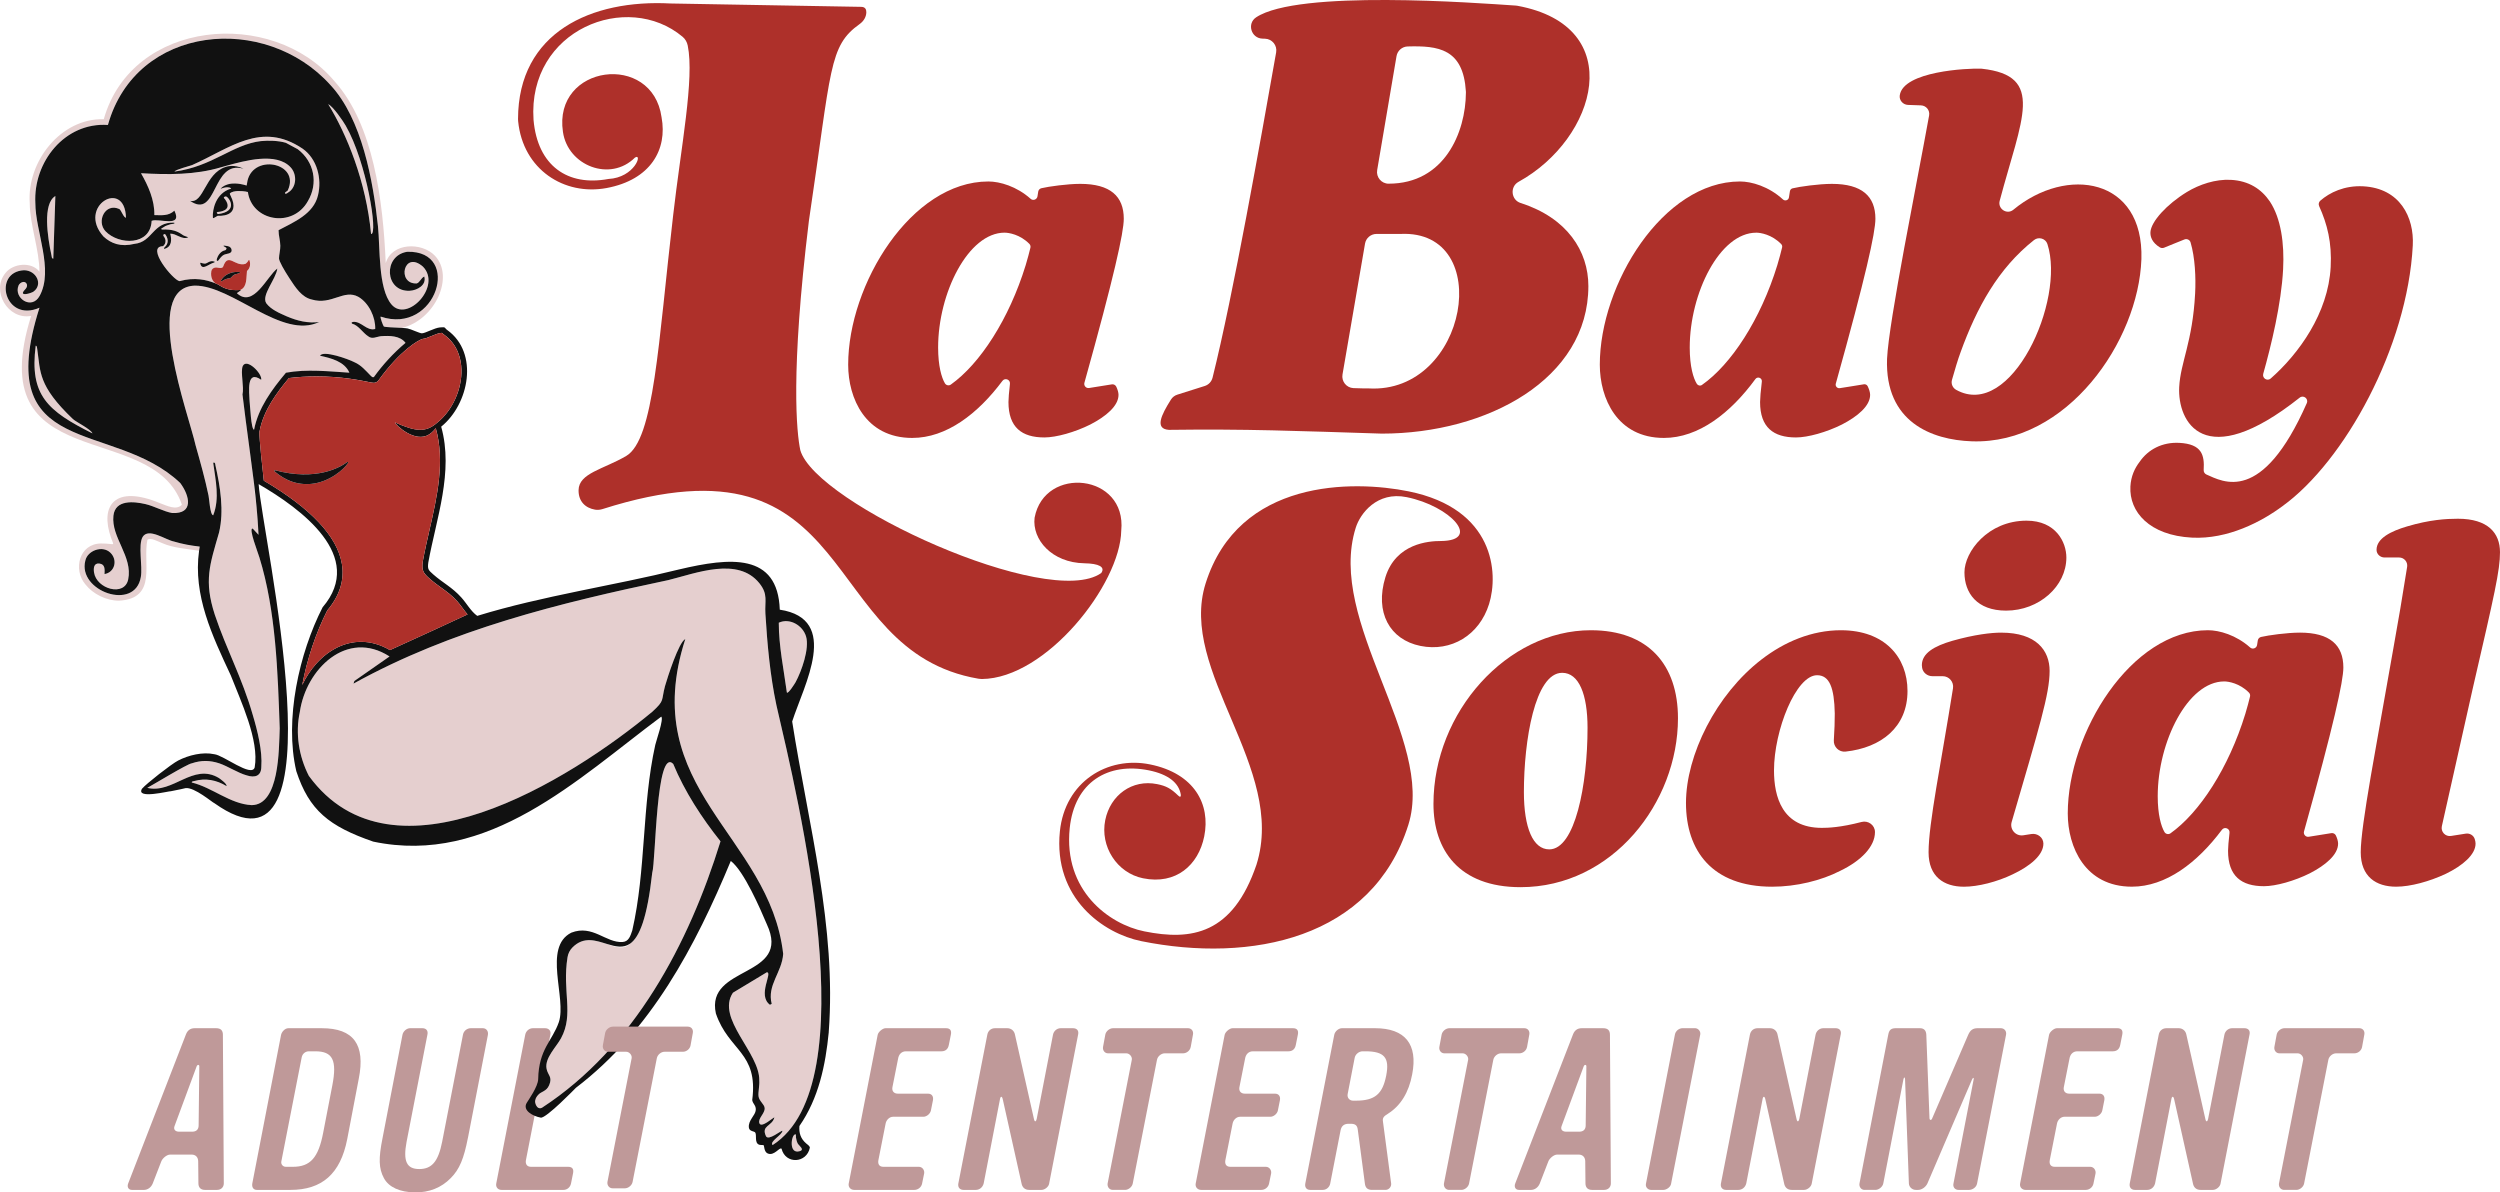 <?xml version="1.0" encoding="UTF-8"?>
<svg id="Layer_1" xmlns="http://www.w3.org/2000/svg" version="1.1" viewBox="0 0 1920 915.77">
  <!-- Generator: Adobe Illustrator 29.8.1, SVG Export Plug-In . SVG Version: 2.1.1 Build 2)  -->
  <defs>
    <style>
      .st0 {
        fill: none;
      }

      .st1 {
        fill: #111;
      }

      .st2 {
        fill: #e5cfcf;
      }

      .st3 {
        fill: #ae302a;
      }

      .st4 {
        fill: #bf9999;
      }
    </style>
  </defs>
  <g id="Logo_-_Full">
    <g id="Adult_Entertainment">
      <g id="Entertainment">
        <g>
          <path class="st4" d="M728.69,802.53c-.52,2.96-2.44,4.87-5.57,4.87h-27.31c-3.48,0-5.57,2.44-6.09,5.74l-4.35,21.92c-.52,2.95,1.22,4.87,4.18,4.87h23.13c2.96,0,4.35,2.09,3.83,5.04l-1.56,7.83c-.52,2.61-3.3,4.87-5.74,4.87h-23.31c-2.78,0-5.22,2.44-5.74,5.22l-5.57,28.18c-.52,2.96.69,5.04,3.83,5.04h27.31c2.61,0,4.52,2.61,4,5.22l-1.57,7.65c-.52,2.78-3.13,4.87-5.91,4.87h-46.27c-2.61,0-4.69-2.09-4.17-4.87l22.26-114.28c.52-2.26,3.83-5.04,6.09-5.04h46.27c3.3,0,4.52,1.74,3.83,5.04l-1.56,7.83Z"/>
          <path class="st4" d="M805.75,908.98c-.35,2.43-3.3,4.87-5.91,4.87h-9.39c-3.48,0-5.39-2.09-5.92-5.04l-14.44-64.71c-.52-2.43-1.74-2.26-2.09,0l-12.52,64.71c-.7,2.96-3.13,5.04-6.09,5.04h-9.4c-2.78,0-4.52-1.91-4-4.87l22.26-114.28c.52-2.96,2.78-5.04,5.91-5.04h9.39c3.13,0,5.39,2.09,5.92,4.87l14.61,64.88c.52,2.43,1.56,2.26,2.09,0l12.52-64.71c.52-2.78,2.96-5.04,5.91-5.04h9.4c2.95,0,4.69,1.74,4,4.87l-22.26,114.45Z"/>
          <path class="st4" d="M914.46,804.09c-.52,2.78-3.13,4.87-5.91,4.87h-14.09c-2.61,0-5.39,2.26-5.91,5.04l-18.61,94.97c-.52,2.61-3.3,4.87-5.91,4.87h-9.39c-2.61,0-4.35-2.26-4-4.87l18.61-95.14c.35-2.44-1.91-4.87-4.18-4.87h-14.09c-2.61,0-4.35-2.43-3.83-5.04l1.74-9.39c.52-2.61,3.3-4.87,5.92-4.87h57.57c2.61,0,4.35,2.09,3.83,4.87l-1.74,9.57Z"/>
          <path class="st4" d="M995.17,802.53c-.52,2.96-2.44,4.87-5.57,4.87h-27.31c-3.48,0-5.57,2.44-6.09,5.74l-4.35,21.92c-.52,2.95,1.22,4.87,4.18,4.87h23.13c2.96,0,4.35,2.09,3.83,5.04l-1.56,7.83c-.52,2.61-3.3,4.87-5.74,4.87h-23.31c-2.78,0-5.22,2.44-5.74,5.22l-5.57,28.18c-.52,2.96.69,5.04,3.83,5.04h27.31c2.61,0,4.52,2.61,4,5.22l-1.57,7.65c-.52,2.78-3.13,4.87-5.91,4.87h-46.27c-2.61,0-4.69-2.09-4.17-4.87l22.26-114.28c.52-2.26,3.83-5.04,6.09-5.04h46.27c3.3,0,4.52,1.74,3.83,5.04l-1.56,7.83Z"/>
          <path class="st4" d="M1066.13,855.23c-3.48,2.09-4.52,3.3-4,6.26l6.26,47.31c.35,2.61-1.74,5.04-4.35,5.04h-10.26c-3.65,0-5.22-1.74-5.57-5.04l-5.39-40.87c-.35-3.48-1.74-4.87-5.39-4.87h-1.74c-3.3,0-5.39,1.56-6.09,4.87l-8,41.05c-.52,2.78-2.95,4.87-5.74,4.87h-9.57c-2.96,0-4.35-2.09-3.83-4.87l22.26-114.28c.52-2.61,3.3-5.04,5.91-5.04h25.39c23.14,0,33.05,12.35,28.53,35.48-2.61,13.92-8.87,24-18.44,30.09ZM1048.57,807.4h-2.09c-2.78,0-5.57,2.26-6.09,5.04l-5.39,27.83c-.52,2.78,1.39,5.04,4.18,5.04h2.09c14.61,0,20.52-5.04,23.31-19.13,2.78-13.91-1.39-18.78-16-18.78Z"/>
          <path class="st4" d="M1172.76,804.09c-.52,2.78-3.13,4.87-5.91,4.87h-14.09c-2.61,0-5.39,2.26-5.91,5.04l-18.61,94.97c-.52,2.61-3.3,4.87-5.91,4.87h-9.39c-2.61,0-4.35-2.26-4-4.87l18.61-95.14c.35-2.44-1.91-4.87-4.18-4.87h-14.09c-2.61,0-4.35-2.43-3.83-5.04l1.74-9.39c.52-2.61,3.3-4.87,5.92-4.87h57.57c2.61,0,4.35,2.09,3.83,4.87l-1.74,9.57Z"/>
          <path class="st4" d="M1231.9,913.85h-9.22c-3.48,0-5.04-2.09-5.04-5.04l-.17-16.87c0-3.13-1.91-5.22-5.04-5.22h-16.52c-2.61,0-5.92,2.95-6.78,5.22l-6.61,17.05c-1.22,2.95-3.83,4.87-6.78,4.87h-9.05c-2.96,0-4-2.44-2.96-5.04l44.36-114.45c1.22-3.13,3.48-4.7,6.61-4.7h16.52c3.65,0,5.22,1.74,5.22,5.04l.7,114.1c0,3.13-2.26,5.04-5.22,5.04ZM1216.25,819.05l-16.87,45.57c-1.22,2.96.7,4.52,3.48,4.52h9.91c3.13,0,5.04-1.56,5.04-4.87l.52-45.4c0-1.22-1.39-1.57-2.09.17Z"/>
          <path class="st4" d="M1283.39,909.15c-.35,2.44-3.48,4.7-5.92,4.7h-9.39c-2.43,0-4.52-2.09-4-4.7l22.26-114.63c.52-2.78,3.13-4.87,5.91-4.87h9.57c2.26,0,4.35,2.26,4,4.7l-22.44,114.8Z"/>
          <path class="st4" d="M1391.4,908.98c-.35,2.43-3.3,4.87-5.91,4.87h-9.39c-3.48,0-5.39-2.09-5.91-5.04l-14.44-64.71c-.52-2.43-1.74-2.26-2.09,0l-12.52,64.71c-.7,2.96-3.13,5.04-6.09,5.04h-9.39c-2.79,0-4.52-1.91-4-4.87l22.26-114.28c.52-2.96,2.78-5.04,5.91-5.04h9.39c3.13,0,5.39,2.09,5.92,4.87l14.61,64.88c.52,2.43,1.57,2.26,2.09,0l12.52-64.71c.52-2.78,2.96-5.04,5.91-5.04h9.4c2.95,0,4.69,1.74,4,4.87l-22.26,114.45Z"/>
          <path class="st4" d="M1518.38,908.98c-.52,2.95-3.65,4.87-6.09,4.87h-8.17c-2.78,0-4.52-2.26-3.83-5.04l15.48-79.84c.35-1.57-.52-1.57-1.22,0l-34.26,79.84c-1.22,2.78-4.35,5.04-7.13,5.04h-1.74c-2.78,0-5.22-2.09-5.39-4.87l-2.95-80.19c0-1.56-.87-1.74-1.22,0l-15.48,80.01c-.52,2.78-3.48,5.04-6.09,5.04h-8.35c-2.61,0-4.35-2.44-3.83-5.04l22.09-114.28c.69-3.65,2.26-4.87,5.91-4.87h18.26c3.3,0,4.87,1.74,5.04,5.04l2.44,64.18c.17,1.74,1.56,1.56,2.09,0l27.66-64.18c1.57-3.48,3.48-5.04,7.31-5.04h17.57c2.78,0,4.69,2.09,4.17,5.04l-22.26,114.28Z"/>
          <path class="st4" d="M1628.31,802.53c-.52,2.96-2.44,4.87-5.57,4.87h-27.31c-3.48,0-5.57,2.44-6.09,5.74l-4.35,21.92c-.52,2.95,1.22,4.87,4.18,4.87h23.13c2.96,0,4.35,2.09,3.83,5.04l-1.56,7.83c-.52,2.61-3.3,4.87-5.74,4.87h-23.31c-2.78,0-5.22,2.44-5.74,5.22l-5.57,28.18c-.52,2.96.69,5.04,3.83,5.04h27.31c2.61,0,4.52,2.61,4,5.22l-1.57,7.65c-.52,2.78-3.13,4.87-5.91,4.87h-46.27c-2.61,0-4.69-2.09-4.17-4.87l22.26-114.28c.52-2.26,3.83-5.04,6.09-5.04h46.27c3.3,0,4.52,1.74,3.83,5.04l-1.56,7.83Z"/>
          <path class="st4" d="M1705.37,908.98c-.35,2.43-3.3,4.87-5.91,4.87h-9.39c-3.48,0-5.39-2.09-5.91-5.04l-14.44-64.71c-.52-2.43-1.74-2.26-2.09,0l-12.52,64.71c-.7,2.96-3.13,5.04-6.09,5.04h-9.39c-2.79,0-4.52-1.91-4-4.87l22.26-114.28c.52-2.96,2.78-5.04,5.91-5.04h9.39c3.13,0,5.39,2.09,5.92,4.87l14.61,64.88c.52,2.43,1.57,2.26,2.09,0l12.52-64.71c.52-2.78,2.96-5.04,5.91-5.04h9.4c2.95,0,4.69,1.74,4,4.87l-22.26,114.45Z"/>
          <path class="st4" d="M1814.08,804.09c-.52,2.78-3.13,4.87-5.92,4.87h-14.09c-2.61,0-5.39,2.26-5.91,5.04l-18.61,94.97c-.52,2.61-3.31,4.87-5.92,4.87h-9.39c-2.61,0-4.35-2.26-4-4.87l18.61-95.14c.35-2.44-1.91-4.87-4.18-4.87h-14.09c-2.61,0-4.35-2.43-3.83-5.04l1.74-9.39c.52-2.61,3.3-4.87,5.92-4.87h57.57c2.61,0,4.35,2.09,3.83,4.87l-1.74,9.57Z"/>
        </g>
      </g>
      <g id="Adult">
        <path class="st4" d="M166.64,913.85h-9.22c-3.48,0-5.04-2.09-5.04-5.04l-.17-16.87c0-3.13-1.91-5.22-5.04-5.22h-16.52c-2.61,0-5.92,2.95-6.78,5.22l-6.61,17.05c-1.22,2.95-3.83,4.87-6.78,4.87h-9.05c-2.96,0-4-2.44-2.96-5.04l44.36-114.45c1.22-3.13,3.48-4.7,6.61-4.7h16.52c3.65,0,5.22,1.74,5.22,5.04l.7,114.1c0,3.13-2.26,5.04-5.22,5.04ZM150.99,819.05l-16.87,45.57c-1.22,2.96.7,4.52,3.48,4.52h9.91c3.13,0,5.04-1.56,5.04-4.87l.52-45.4c0-1.22-1.39-1.57-2.09.17Z"/>
        <path class="st4" d="M266.66,874.89c-5.22,26.61-19.31,38.96-43.66,38.96h-25.74c-2.78,0-4-2.26-3.48-5.04l22.09-114.1c.52-2.26,2.95-5.04,5.57-5.04h25.74c24.35,0,33.57,12.53,28.35,38.79l-8.87,46.44ZM242.13,807.4h-4.87c-2.78,0-5.04,1.91-5.57,4.7l-15.65,80.01c-.35,2.26,1.39,4,3.48,4h5.39c13.39,0,19.66-6.96,23.31-26.27l6.96-36c3.83-19.66.35-26.44-13.05-26.44Z"/>
        <path class="st4" d="M359.37,873.84c-3.13,16-6.44,24.18-13.22,30.96-7.13,7.31-16.53,11.13-27.66,10.96-11.13-.17-19.83-3.83-23.65-10.96-4-7.48-4.18-15.13-1.04-30.79l15.31-79.32c.52-2.61,3.13-5.04,5.92-5.04h9.22c3.13,0,4.7,1.91,4,5.04l-16,82.27c-2.78,14.79,0,20.87,9.74,20.87s14.61-5.92,17.57-20.87l16-82.27c.52-2.96,3.13-5.04,6.09-5.04h9.05c2.95,0,4.52,2.44,4,5.22l-15.31,78.97Z"/>
        <path class="st4" d="M438.51,908.98c-.52,2.78-2.96,4.87-5.74,4.87h-47.66c-2.61,0-4.52-2.09-4-4.87l22.26-114.28c.52-2.78,2.95-5.04,5.91-5.04h9.22c2.96,0,4.87,1.91,4.18,5.04l-18.78,96.36c-.52,2.96.87,5.04,3.83,5.04h28.53c3.3,0,4.52,1.74,3.83,5.04l-1.56,7.83Z"/>
      </g>
    </g>
    <g id="Logo">
      <g id="Wordmark">
        <path class="st3" d="M700.63,336.33c26.14,0,50.3-18.42,69.24-43.82,1.97-2.64,6.15-1,5.77,2.27-.73,6.34-1.14,11.52-1.14,13.99,0,19.48,10.29,27.19,27.56,27.19,9.19,0,23.52-4.04,35.28-9.92,12.13-6.25,21.68-14.33,21.68-22.78,0-1.84-.75-4.23-1.71-6.26-.62-1.31-2.02-2.05-3.45-1.8-5.75.99-11.65,1.84-17.44,2.79-2.31.38-4.22-1.78-3.59-4.03,22.81-81.7,30.23-115.48,30.23-125.93,0-17.27-10.29-26.82-33.44-26.82-9.75,0-24.3,2.02-29.82,3.34-1.28.3-2.24,1.33-2.45,2.63l-.56,3.6c-.39,2.49-3.39,3.6-5.26,1.92-10.75-9.63-23.73-13.32-32.46-13.32-59.16,0-107.67,79-107.67,140.74,0,25.72,13.23,56.22,49.24,56.22ZM771.55,178.69c3.13,0,11.87,1.32,19.03,8.64.76.77,1.03,1.9.77,2.95-.73,2.95-2.18,8.75-3.63,13.39-12.77,41.5-35.13,75.81-57.48,91.69-1.5,1.07-3.62.61-4.55-.98-2.56-4.33-5.21-13.27-5.21-27.51,0-41.89,23.15-88.19,51.08-88.19Z"/>
        <path class="st3" d="M1221.8,484.02c-64.31,0-120.9,62.84-120.9,133.39,0,35.28,19.48,63.94,66.88,63.94,70.55,0,120.9-65.04,120.9-129.71,0-41.16-22.78-67.61-66.88-67.61ZM1189.83,652.32c-12.49,0-19.48-16.54-19.48-44.1,0-39.32,8.45-91.5,29.4-91.5,12.86,0,19.48,16.54,19.48,42.26,0,43.73-9.55,93.34-29.4,93.34Z"/>
        <path class="st3" d="M1413.89,484.02c-22.41,0-43.36,8.82-61,22.42-34.91,26.82-58.06,73.49-58.06,110.24s20.21,64.31,66.14,64.31c18.74,0,37.85-4.78,52.18-12.13,16.17-7.72,26.82-18.74,26.82-29.76,0-.05,0-.1,0-.14-.03-5.27-5.19-9.03-10.29-7.69-16.16,4.25-26,4.53-30.5,4.53-30.5,0-36.75-23.89-36.75-44.1,0-30.87,16.9-73.13,33.07-73.13,9.55,0,13.23,9.55,13.6,29.4,0,5.87-.19,12.72-.72,20.53-.34,5.04,3.94,9.27,8.96,8.73,27.5-2.97,47.62-18.83,47.62-46.53,0-26.09-17.64-46.67-51.08-46.67Z"/>
        <path class="st3" d="M1536.99,485.86c-7.72,0-20.58,1.47-37.48,6.25-13.96,4.04-23.52,9.55-23.52,18.74,0,.67.08,1.39.21,2.11.68,3.72,4.06,6.35,7.85,6.35h7.92c4.94,0,8.7,4.42,7.93,9.3-9.15,57.74-18.76,103.6-18.76,125.93,0,18.74,11.76,26.46,27.19,26.46,10.66,0,25.36-3.67,37.48-9.55,13.23-6.25,23.52-14.7,23.52-23.52,0-.03,0-.05,0-.08-.05-4.68-4.57-8.07-9.19-7.33-2.09.34-4.17.66-6.25.98-5.81.9-10.58-4.55-8.94-10.19,21.22-72.86,29.15-98.25,29.15-116.04,0-15.8-10.29-29.4-37.11-29.4Z"/>
        <path class="st3" d="M1556.47,399.87c-29.76,0-47.77,23.88-47.77,39.69s9.55,29.4,31.97,29.4c25.35,0,46.3-18.74,46.3-40.79,0-11.76-8.08-28.29-30.5-28.29Z"/>
        <path class="st3" d="M1766.27,485.86c-9.73,0-24.25,2.01-29.8,3.33-1.29.31-2.27,1.35-2.48,2.66l-.55,3.49c-.39,2.52-3.43,3.64-5.33,1.94-10.74-9.59-23.69-13.27-32.4-13.27-59.16,0-107.67,79-107.67,140.74,0,25.72,13.23,56.22,49.24,56.22,26.1,0,50.22-18.36,69.14-43.69,2-2.68,6.23-1.02,5.85,2.3-.72,6.26-1.13,11.39-1.13,13.83,0,19.48,10.29,27.19,27.56,27.19,9.19,0,23.52-4.04,35.28-9.92,12.13-6.25,21.68-14.33,21.68-22.78,0-1.83-.74-4.21-1.7-6.23-.63-1.33-2.05-2.07-3.5-1.82-5.72.99-11.58,1.83-17.34,2.78-2.34.38-4.28-1.8-3.64-4.09,22.8-81.66,30.22-115.42,30.22-125.87,0-17.27-10.29-26.82-33.44-26.82ZM1724.38,548.32c-12.76,41.48-35.1,75.77-57.45,91.67-1.52,1.08-3.67.62-4.61-.99-2.55-4.34-5.19-13.28-5.19-27.47,0-41.89,23.15-88.19,51.08-88.19,3.13,0,11.86,1.32,19.02,8.63.77.78,1.04,1.92.78,2.99-.73,2.96-2.18,8.74-3.63,13.37Z"/>
        <path class="st3" d="M1882.37,642.01c-4.33.68-7.99-3.21-7.03-7.49l23.71-105.68c16.9-73.13,20.94-90.76,20.94-104.73,0-14.7-9.19-25.72-32.34-25.72-8.82,0-21.68.73-38.95,5.88-12.49,3.67-23.52,9.19-23.52,18.01,0,.02,0,.04,0,.06.03,3.27,2.87,5.82,6.14,5.82h11.22c3.81,0,6.73,3.4,6.14,7.17-3.37,21.48-7.01,42.84-10.65,63.02-12.86,73.86-24.99,135.59-24.99,156.17,0,18.74,11.76,26.46,27.19,26.46,11.02,0,25.72-4.04,38.22-9.92,12.86-6.25,22.78-14.7,22.78-23.15,0-1.04-.24-2.27-.63-3.5-.91-2.92-3.91-4.66-6.93-4.17-3.8.62-7.55,1.19-11.33,1.78Z"/>
        <path class="st3" d="M1277.88,336.33c26.61,0,51.17-19.1,70.26-45.21,1.67-2.29,5.29-.88,4.95,1.94-.86,7.11-1.35,13.03-1.35,15.71,0,19.48,10.29,27.19,27.56,27.19,9.19,0,23.52-4.04,35.28-9.92,12.13-6.25,21.68-14.33,21.68-22.78,0-1.97-.87-4.6-1.93-6.71-.54-1.06-1.72-1.61-2.89-1.41-6.08,1.06-12.33,1.94-18.44,2.96-2,.33-3.66-1.51-3.11-3.46,22.96-82.2,30.42-116.13,30.42-126.61,0-17.27-10.29-26.82-33.44-26.82-9.98,0-25,2.12-30.2,3.43-1.07.27-1.85,1.15-2.02,2.24l-.74,4.72c-.34,2.2-2.99,3.06-4.63,1.55-10.85-9.97-24.1-13.78-32.96-13.78-59.16,0-107.67,79-107.67,140.74,0,25.72,13.23,56.22,49.24,56.22ZM1348.8,178.69c3.16,0,12.01,1.34,19.2,8.82.64.67.88,1.65.65,2.55-.71,2.87-2.2,8.85-3.69,13.62-12.84,41.75-35.39,76.22-57.88,91.97-1.3.91-3.06.48-3.91-.85-2.63-4.16-5.46-13.22-5.46-27.91,0-41.89,23.15-88.19,51.08-88.19Z"/>
        <path class="st3" d="M1644.6,198.96c1.91-62.36-57.22-71.9-98.37-37.86-4.89,4.04-12.11-.72-10.48-6.84,16.88-63.52,35.19-96.09-13.71-101.48-.18-.02-.35-.03-.54-.04-10.18-.43-59.83,1.91-62.49,20.49-.55,3.8,2.49,7.2,6.33,7.34l9.96.35c4.01.14,6.97,3.79,6.26,7.74-9.16,50.99-31.05,158.35-32.31,186.96-1.69,48.48,34.23,62.23,65.08,63.31,73.08,2.55,128.06-76.79,130.27-139.95ZM1505.69,270.59c12.45-34.34,28.86-64.44,56.43-86.22,3.54-2.8,8.9-1.24,10.29,3.05,14.05,43.32-27.81,135.54-70.1,111.96-2.69-1.5-4.04-4.64-3.2-7.61,2.19-7.77,4.56-15.74,6.59-21.18Z"/>
        <path class="st3" d="M1061.2,333.02c81.02,0,158.67-41.96,158.67-113.33,0-26.79-16.26-52.34-52.05-63.79-7.35-2.35-8.34-12.53-1.59-16.25,60.14-33.1,84.7-119.46-.91-135.22-.37-.07-.73-.11-1.1-.14-30.77-2.06-167.35-12.38-199.52,9.03-7.19,4.78-3.84,16.04,4.79,16.34l2.08.07c5.44.19,9.46,5.14,8.51,10.5-12.05,68.06-32.88,185.9-48.83,249.82-.76,3.03-3.02,5.44-5.99,6.38l-21.08,6.67c-2.02.64-3.76,1.98-4.89,3.78-7.6,12.07-12.59,22.49-1.59,23.25,58.66-.8,98.84.85,163.49,2.89ZM1051.07,298.3c-2.38,0-6.6,0-11.63-.23-5.37-.24-9.31-5.17-8.4-10.47l17.3-100.5c.74-4.3,4.47-7.44,8.83-7.44h18.49c72.96-3.41,51.76,123.12-24.6,118.64ZM1066.5,141.08h0c-5.55,0-9.76-4.99-8.83-10.46l14.85-87.48c.71-4.2,4.29-7.34,8.55-7.46,23.44-.65,42.71,1.58,44.73,34.57.02.27.02.55.02.82-.15,30.8-16.59,70-59.32,70Z"/>
        <path class="st3" d="M794.57,397.57c-2.05,16.77,13.19,34.59,38.26,35.03,11.03.19,16.25,2.79,12.91,7.5-40.28,28.5-219.17-53.1-231.09-94.31-2.78-13.1-7.75-58.83,6.59-176.2,17.53-117.72,15.15-134.15,39.07-151.2,2.91-2.08,4.99-5.36,5.03-8.94.03-2.26-.85-4.13-3.89-4.19-.26-.03-145.97-2.58-146.22-2.58-.06,0-.12,0-.18,0-60.82-3.3-117.09,22.07-117.2,88.71,0,.55.02,1.11.08,1.66,3.67,37.31,35.55,57.4,67.91,51.37,33.96-6.33,46.82-29.72,42.24-54.33-6.99-50.48-83.56-40.55-75.73,11.28,3.77,25.99,36.34,38.61,55.31,19.65,6.1-3.79-.17,15.41-20.47,16.44-31,5.78-54.35-9.9-57.44-45.42-4.66-69.33,72.03-99.49,114.53-63.75,2.03,1.71,3.36,4.09,3.89,6.68,5.24,25.53-5.2,77.84-11.18,130.27-11.5,98.36-14.54,172.29-36.08,184.96-17.48,10.23-36.34,13.16-36.57,26.2-.15,8.74,5.29,13.77,12.66,15.02,1.9.32,3.89.13,5.73-.45,199.95-63.62,163.68,108.93,288.79,130.3.83.14,1.68.22,2.53.22,49.36-.38,106.35-72.72,107.07-113.99,4.35-43.7-58.93-50.26-66.54-9.94Z"/>
        <path class="st3" d="M813.99,638.49c3.89-38.01,36.52-58.06,69.22-51.43,34.07,6.91,46.63,30.64,41.63,55.33-4.45,21.95-21.6,37.28-46.98,32.13-20.12-4.08-33.11-24.56-29.03-44.69,3.89-19.21,20.67-31.52,39.88-27.62,6.86,1.39,10.51,3.32,16.08,8.73,1.37,1.47,2.38,1.19,2.06-.77-1.53-8.88-9.48-15.49-24.56-18.55-31.1-6.3-57.09,8.77-60.75,44.45-4.93,47.8,30.05,73.7,57.27,79.21,36.36,7.37,67.95,2.24,86.16-51.2,23.39-74.29-60.38-148.4-39.07-215.97,25.37-80.55,113.45-79.36,155.97-70.74,65.85,13.35,69.16,62.81,61.73,86.54-7.47,23.96-29.15,36.94-52.7,32.16-23.55-4.77-35.26-25.71-26.9-52.82,8.12-25.97,33.24-27.78,42.76-27.75,31.25-.33,7.34-26.84-26.5-33.7-22.64-4.59-35.63,12.54-39.05,23.51-22.74,72.28,61.12,162.36,40.41,228.14-27.5,87.51-120.84,106.43-205.21,89.33-28.81-5.84-67.63-32.75-62.42-84.3Z"/>
        <path class="st3" d="M1673.73,340.12c-13.11-.69-23.98,5.07-30.48,14.55-3.72,4.81-6.69,11.07-7.1,18.96-1.02,19.45,14.59,37.56,47.25,39.27,27.52,1.44,53.63-12.28,69.72-24.31,47.43-34.31,95.81-121.93,99.9-200.09,1.13-21.65-9.84-43.94-38.1-45.42-14.4-.75-25.76,4.78-32.94,11.06-1.18,1.04-1.52,2.72-.88,4.15,6.29,13.94,9.85,27.99,8.86,46.77-1.86,35.45-24.5,66.7-46.07,85.65-2.63,2.32-6.67-.26-5.72-3.64,6.13-21.84,13.86-53.51,15.26-80.24,1.04-19.82-1.63-39.09-10.15-52.05-6.49-9.54-16.09-15.93-30.04-16.66-11.74-.62-24.1,3.52-33.6,9.28-15.58,9.49-27.69,22.84-28.11,30.91-.19,3.7,1.43,8.1,7.2,11.65,1,.61,2.22.73,3.3.27,5.12-2.17,10.4-4.16,15.55-6.3,1.95-.81,4.18.21,4.78,2.23,3.45,11.69,4.14,26.97,3.5,39.2-1.96,37.43-11.23,52.77-12.23,71.85-1.39,26.46,18.7,66.74,92.52,8.2,2.92-2.32,6.98.81,5.47,4.22-34.49,78.23-64.45,60.27-77.08,54.8-1.37-.59-2.2-1.99-2.11-3.47.69-11.43-1.31-19.93-18.7-20.84Z"/>
      </g>
      <g>
        <path class="st0" d="M610.7,871.19c.15.82.35,1.62.6,2.4-.11-.84-.17-1.65-.15-2.37-.15-.05-.3-.05-.45-.03Z"/>
        <path class="st0" d="M194.96,371.26c.34,4.86,1.1,11.11,2.16,18.44-.59-6.4-1.3-12.79-2.08-19.17-.06.23-.1.47-.08.74Z"/>
        <path class="st0" d="M483.97,724.69c-5.34,3.76-11.34,2.27-17.6.35,6.88,2.7,13.21,4.26,17.6-.35Z"/>
        <path class="st2" d="M55.98,321.83c-26.93-25.74-24.77-36.08-27.38-53.72-.1-.7-.2-2.72-1.18-2.58-4.88,38.04,9.1,50.07,43.57,67.3-1.12-3.21-12.73-8.82-15.01-11Z"/>
        <path class="st2" d="M133.62,415.91c-6.55-1.26-19.54-10.9-24.1-3.55-3.66,6.32.09,22.45-1.39,30.77-4.44,26.65-48.7,10.81-42.63-12.53,1.63-7.77,13.09-12.03,19.22-6.15,5.78,5.54,3.51,15.06-4.47,16.45.13-3.62.57-7.55-3.96-8.09-4.3-.51-4.61,3.55-4.09,6.9,1.97,12.69,23.38,18.78,26.21,5.33,3.71-17.6-13.17-32.24-11.33-48.96,1.38-12.54,15.67-11,24.66-8.92,6.49,1.5,14.22,5.78,20.45,6.84,16.87.81,13.46-13.32,6.22-23.05-51.59-49.11-145.39-17.33-108.12-134.61-26.84,11.71-36.17-27.43-11.97-28.79,9.55-.01,14.85,10.9,7.43,16.37-1.5,1.11-8.81,3.37-8.16.76.49-1.95,3.85-3.33,3.02-6.33-1.27-3.33-5.38-1.53-6.39.89-4.01,9.64,10.09,19.23,16.2,7.99,10.95-20.11-3.32-49.76-3.3-71.17-1.7-31.58,22.57-62.34,55.73-60.09,21.7-77.41,120.92-86.19,170.84-30.7,24.36,25.96,32.89,73.99,36.56,108.47,1.72,16.14-.04,47.82,10.38,60.09,12.11,14.27,38.74-14.1,24.21-28.99-14.87-13.07-20.4,13.4-4.95,12.87,2.39-.43,3.45-4.34,5.94-5.32,1.91,6.61-5.57,10.71-11.31,10.95-19.13.79-20.5-27.02-1.86-29.95,42.54-1.28,22.49,64.26-20.34,49.78-.52.6,1.82,6.85,2.38,7.53.53.65,8.52.81,13.97,1.14,25.55-6.16,40.6-39.35,25.31-55.48-9.94-10.48-33.07-10.26-37.74,5.7-2.09-48.07-9.39-106.42-39.38-139.71C208.88,5.45,101.33,14.93,79.7,91.54c-33.05-.86-59.21,32.63-56.86,64.63.05,16.2,7.48,36.02,7.44,52.46-6.1-7.93-20.29-6.33-25.97.91-11.5,13.72,1.79,36.39,19.6,33.08-38.96,124.38,93.31,78.61,115.77,144.99-4.2,4.58-11.33.81-16.74-1.16-34.67-14.47-46.47,1.59-37.62,26.68,2.52,7.14,3.36,4.2-7.72,4.27-16.72.1-21.73,19.96-12.03,31.39,5.81,7.51,16.2,12.56,25.85,12.56,29.81-1.8,17.96-28.87,21.8-46.78,2.38-2.02,7.94,1.28,11.58,2.64,8.05,3.61,19.12,4.35,28.06,5.77.15-1.06.31-2.13.49-3.19-6.83-.78-13.05-1.87-19.73-3.87Z"/>
        <path class="st2" d="M265.53,96.55c-2.08-3.6-9.6-14.67-13.47-16.55,14.14,22.92,29.1,59.18,32.92,99.74,5.62.62-3.5-55.52-19.45-83.19Z"/>
        <path class="st2" d="M40.93,198.7l1.59-48.13c-9.88,5.89-6.1,31.23-2.94,45.74.22.99,0,2.12,1.36,2.4Z"/>
        <path class="st2" d="M614.08,884.12c4.28-1.17-.49-4.2-1.4-5.87-.68-1.25-1.15-3-1.38-4.66-.25-.78-.45-1.58-.6-2.4-3.12.43-5.09,15.42,3.38,12.93Z"/>
        <path class="st2" d="M596.3,541.61c-4.91-23.1-7.01-46.77-8.46-70.27-.61-9.75,2.24-14.83-4.61-23.38-16.48-20.55-48.45-7.79-69.76-2.48-83.5,17.58-166.77,37.9-241.99,79.56l.7-2.04,27-18.83c-32.84-21.15-64.21,9.82-68.9,42.6-3.58,16.49-.74,34.14,6.94,49.14,64.63,88.53,200.82,2.93,263.8-49.31,9.75-8.96,6.65-8.15,9.73-19.69,1.83-6.43,10.61-33.97,15.57-36.08-37.27,115.66,64.75,150.26,75.18,241.76-.86,14.21-12.57,23.98-8.81,38.39l-1.37.71c-9.89-7.42,2.42-24.88-2.38-24.97,0,0-26.04,15.7-26.04,15.7-13.19,19.82,20.72,46.08,20.24,67.4.29,3.88-.98,9.08-.58,12.15.49,3.75,4.54,6.11,4.72,9.08.25,4.11-5.3,7.88-4.09,11.52,1.43,4.33,11.09-4.84,11.55-4.34-1.74,6.88-10.38,6.03-6.46,14.35,1.85,3.93,11.93-4.76,12.62-4.08,0,3.17-10.18,8.19-7.52,10.94,73.01-46.85,19.72-265.34,2.93-337.82Z"/>
        <path class="st2" d="M195.04,370.53c-1.92-15.83-4.25-31.63-6.26-47.49-.88-6.67-1.73-13.36-2.51-20.04,1.4-5.56-1.64-16.97.16-21.72,3.02-6.67,15.23,5.87,14.23,10.47-11.7-8.19-9.12,9.53-8.93,16.35.39,2.86,1.15,22.02,3.45,21.96,3.24-16.76,13.74-30.91,24.48-43.77,16.04-2.92,32.53-1.02,48.73-.02-3.78-8.63-14.17-11.19-22.57-13,2.28-4.46,21.73,2.5,26.31,4.91,5.3,2.25,8.74,6.49,12.55,10.34.86.59,1.14,1.58,2.48,1.14,7-9.71,15.17-18.59,24.33-26.3-4.28-5.63-12.3-5.55-18.79-5.12-3.27.31-6.73,2.56-9.73.19-4.3-2.69-7.54-8.54-12.51-9.79-1.03-1.02.3-1.3,1.03-1.38,6.2-.45,10.28,7.22,16.72,5.46.31-8.98-4.83-19.99-12.9-24.68-11.13-6.17-20.56,6.52-35.67,2.08-7.85-1.68-12.74-9.41-17.2-16.21-4.07-6.22-8.15-13.26-8.12-15.49.04-2.75,1.07-6.49,1.02-9.62-.07-4.03-1.39-7.93-1.36-11.96,11.78-6.24,26.93-12.41,30.29-26.81,3.09-12.68-.63-27.96-11.82-35.81h0c-31.92-21.49-55.83-.18-84.94,12.63-1.82.7-12.49,3.34-13.46,4.97,29.26-3.9,44.53-20.84,66.33-23.41,5.79-.57,13.46-.41,19.18,1.3,1.73.84,7.33,3.96,9.1,4.88,12.71,9.62,16,26.22,7.8,39.99-11.77,20.95-43.02,15.35-46.06-7.18h0c-.58.16-.95.07-1.18-.2-2.78-.43-9.89-1.23-12.61,1.38-.24.23.37,1.39.52,1.69,8.57,17.21-9.74,15.43-9.87,15.51l-3.03,1.71c-.32.19-.67-.05-.7-.42-.46-6.2,2.33-18.74,13.84-22.14.2-.06.23-.32.06-.42-.88-.51-3.24-1.33-7.74.49-.08.03-.16-.06-.1-.13,1.03-1.26,6.32-6.49,19.88-2.35.12-.57.23-1.1.28-1.53,2.87-23.72,41.46-16.48,31.31,5.3-.49.82-2.26,1.08-2.14,2.21.64,1.1,2.68-.88,3.83-1.61,5.25-4.56,5.13-13.32.54-18.3-10.98-11.95-35.39-5.1-49.78-1.13-.03,0-3.57.95-3.58,1.02-20.03,5.96-40.86,5.76-61.6,4.6,5.58,9.71,10.52,20.74,10.26,32.15,5.54.04,10.85.86,15.39-3.42,6.59,13.54-12.11,5.53-17.48,7.84-.87,19.28-25.3,18.64-35.42,7.99-7.18-7.56-.27-22.1,10.65-17.04,1.49.95,3.15,6.5,5.06,6.66-.8-30.62-37.93-8.81-17.31,14.38,5.86,5.47,13.31,8.25,23.88,5.67,13.99-1.43,13.98-16.94,30.36-16.27.4.02.41.64.03.77l-2.68.44c-.44.1-3.59,1.16-3.98,1.38-1.01.56-1.99,1.35-3.09,1.9-.27.14.1.79.41.78,8.08-.25,11.85,1.22,16.18,4.31,1.14.81,3.03,1.03,4.01,1.72-4.74,2.15-9.19-3.05-13.82-2.84,1.23,4.65,1.34,10.24-4.64,11.74-.44-1.23.9-1.6,1.36-2.4.04-.09,3.45-3.66-.66-8.99,0,0-1.72-.32-1.29,1.4,0,0,3.86,4.13-.29,7.85-13.66.2,7.8,26.25,12.68,26.86,11.6-3.21,20.63-1.06,27.67,1.72-1.71-1.14-4.09-4.15-3.26-9.29.25-1.55,1.54-2.75,3.11-2.84,1.16-.43,5.36,1.54,6.09-.96,3.84-10.89,8.76.52,17.06-1.9.28-.17,1.8-1.46,2.37-2.77.12-.29.54-.29.65,0,.64,1.75,1.24,5.6-1.91,8.3-.6,4.96.27,11.93-4.76,14.34,0,0,.02,0,.03,0,.85.28-3.59,2.71-2.97,2.69,12.72,11.67,23.1-13.15,31.01-18.98-1.04,8.25-12.48,20.48-8.51,26.65,3.78,5,10.13,7.57,15.72,10.07,8.22,3.51,16.36,5.48,24.94,4.33-28.49,13.77-66.64-28.08-95.47-27.93-41.53,1.39-4.54,99.47.56,122.74,3.61,12.74,7.19,25.48,9.9,38.44.53,1.83,1.1,14.96,3.6,15.2,5.14-12.94,1.78-27.1,0-40.36,1.63-.47,1.51.91,1.71,2.01,3.72,16.39,6.73,35.03,2.79,51.54-7.18,24.98-11.73,36.97-3.3,63.08,9.06,27.03,21.04,48.65,29.1,76.78,3.74,12.4,7.62,28.16,6.65,40.19-.05,6.95-4.85,8.56-11.09,6.55-6.8-1.86-14.52-7-21.08-9.25-7.34-2.45-14.13-2.46-21.19-.05-3.28.28-30.81,17.13-34.23,18.85,19.85,4.8,35.21-19.54,55.08-7.53,1.3.95,6.36,4.54,5.79,6.17-7.76-4.72-16.14-6.31-24.76-3.89-.62.19-2.05.13-1.91,1.15,15.86,3.82,29.47,16.56,46.02,17.36,21.27-.22,20.87-42.44,21.5-58.96-1.49-43.13-2.87-90.07-15.6-131.28-.73-2.79-8.81-23.25-5.07-22.09l4.45,4.78c-.31-7.05-.83-14.08-1.48-21.09-1.06-7.33-1.82-13.58-2.16-18.44-.02-.26.02-.5.08-.74ZM145.93,154.24c10.64,2.37,11.45-20.99,27.26-26.03.06-.06,6.67-2.44,13.78,1.38-24.47-7.23-19.79,39.29-41.04,24.65ZM164.59,201.56c-4.53,1.24-9.21,6.41-10.71,1.24-.57-1.95.65-.49,3.25-.33,2.07.13,3.9-2.93,7.64-1.54.26.1.08.55-.18.63ZM171.97,195.67c-2.32,1.22-3.49,3.53-4.45,4.51-.47.48-1.25.04-1.13-.62.62-3.26,3.14-6.79,6.46-7.38.46-.08.94-.66,1.07-1.2.08-.32-.07-.66-.35-.83l-1.86-1.13c-.15-.22.04-.52.31-.47l3.16.52c1.46.29,2.61,1.5,2.7,2.99.19,2.99-3.96,2.57-5.92,3.6Z"/>
        <path class="st2" d="M167.32,162.8c-1.27.21-.84.88-.41,1.3.23.23.55.33.87.29,14.91-2.19,8.65-11.73,6.46-13.16-.32-.21-.64-.42-1.02-.33-2.16.48-1.07,1.5-.73,1.78.07.06.13.12.18.19,6.98,9.48-5.36,9.94-5.36,9.94Z"/>
        <path class="st2" d="M466.37,725.04c-8.77-2.69-18.06-6.21-26.82,2.71-1.97,2.01-3.24,4.59-3.69,7.37-4.23,26.34,5.06,43.68-4.97,62.23-3.67,6.79-12.71,15.27-11.14,23.43.99,5.13,4.75,6.13,2.02,12.61-2.17,5.17-6.34,4.63-9.04,8.06-2.48,3.13-2.29,6.14-.17,8.68.93,1.11,2.55,1.36,3.76.57,70.68-46.13,112.73-125.88,137.03-204.54-14.33-17.95-27.6-38.34-36.32-59.48-13.24-13.16-13.39,75.09-16.12,83.66-3.88,35.03-9.83,49.35-16.94,54.36-4.38,4.61-10.71,3.04-17.6.35Z"/>
        <path class="st2" d="M611.03,523.9c4.55-8.47,10.79-25.83,8.01-35.13-2.53-8.47-12.54-14.38-20.93-10.51.02,18.08,3.79,35.82,6.21,53.63.96,1.35,6.28-7.18,6.72-7.99Z"/>
        <path class="st1" d="M157.14,202.47c-2.6-.16-3.82-1.63-3.25.33,1.5,5.18,6.18,0,10.71-1.24.26-.07.44-.53.18-.63-3.74-1.39-5.57,1.67-7.64,1.54Z"/>
        <path class="st1" d="M175.19,189.08l-3.16-.52c-.27-.05-.46.24-.31.47l1.86,1.13c.28.17.43.51.35.83-.13.54-.61,1.12-1.07,1.2-3.32.59-5.84,4.12-6.46,7.38-.12.65.66,1.09,1.13.62.96-.98,2.13-3.29,4.45-4.51,1.96-1.03,6.11-.61,5.92-3.6-.1-1.49-1.24-2.7-2.7-2.99Z"/>
        <path class="st1" d="M636.47,792.55c6.05-80.87-15.66-159.15-28.08-238.45,9-27.96,37.42-78.7-9.52-85.87-1.53-43.78-38.13-40.15-77.18-30.94-50.94,12.62-104.7,20.21-155.17,35.7-4.87-3.48-8.1-9.56-12.17-14.08-7.19-8-14.22-11.23-21.59-17.75-3.79-3.36-4.51-3.95-3.82-9.18,6.1-33.71,19.61-69.6,9.89-104.29,21.4-17.3,29.26-56.6,4.63-74.25-2.3-1.57-.62-2.48-5.56-1.99-4.4.43-11.15,4.46-13.87,4.54-1.64.05-8.2-3.18-11.02-3.75-.86-.17-2.44-.3-4.32-.42-5.44-.32-13.43-.49-13.97-1.14-.56-.68-2.91-6.93-2.38-7.53,42.84,14.48,62.88-51.06,20.34-49.78-18.65,2.93-17.27,30.74,1.86,29.95,5.74-.24,13.22-4.34,11.31-10.95-2.49.98-3.56,4.89-5.94,5.32-15.45.52-9.92-25.94,4.95-12.87,14.54,14.9-12.1,43.26-24.21,28.99-10.41-12.27-8.66-43.95-10.38-60.09-3.68-34.48-12.21-82.51-36.56-108.47C203.8,9.78,104.58,18.56,82.88,95.97c-33.16-2.25-57.43,28.51-55.73,60.09-.01,21.42,14.26,51.06,3.3,71.17-6.12,11.23-20.22,1.64-16.2-7.99,1.01-2.42,5.11-4.22,6.39-.89.83,2.99-2.53,4.38-3.02,6.33-.66,2.61,6.65.35,8.16-.76,7.43-5.47,2.12-16.38-7.43-16.37-24.2,1.36-14.87,40.5,11.97,28.79-37.28,117.28,56.52,85.5,108.12,134.61,7.24,9.73,10.65,23.86-6.22,23.05-6.23-1.06-13.96-5.34-20.45-6.84-8.99-2.08-23.28-3.62-24.66,8.92-1.84,16.71,15.03,31.35,11.33,48.96-2.83,13.45-24.24,7.36-26.21-5.33-.52-3.35-.21-7.41,4.09-6.9,4.52.54,4.09,4.47,3.96,8.09,7.98-1.39,10.25-10.91,4.47-16.45-6.13-5.88-17.59-1.62-19.22,6.15-6.07,23.34,38.19,39.19,42.63,12.53,1.48-8.32-2.26-24.45,1.39-30.77,4.55-7.35,17.55,2.29,24.1,3.55,6.68,2,12.9,3.09,19.73,3.87-.18,1.07-.35,2.13-.49,3.19-4.74,34.32,10.12,65.2,24.36,95.75,7.6,19.63,22.03,49.77,18.35,70.67-2.41,7.9-24.08-9.49-30.99-10.14-8.88-1.97-19.77.73-27.72,4.81-5.23,2.68-24.68,17.91-27.85,21.71-4.97,8.39,21.42,1.55,22.13,1.91,5.5-.99,11.21-2.37,11.21-2.37,6.74-1.12,21.13,11.33,22.24,11.51,100.96,71.78,36.45-206.34,34.02-245.02,32.45,18.81,82.61,55.47,49.11,94.62-17.96,35.15-29.45,86.08-20.19,125.83,9.9,30.15,25.16,42.36,59.09,54.11,88.65,18.64,156.81-48.02,221.21-95.99,2.03,1.93-3.89,18.34-4.61,21.72-10.36,46.64-7,95.88-17.65,142.45-1.44,4.18-2.62,8.61-7.51,8.92-12.83.79-22.86-13.56-39.32-7.17-22.12,11.18-3.4,50.3-9.59,68.74-5.03,14.5-15.43,20.73-15.85,43.72-.11,5.86-7.64,16.2-8.89,18.4-3.17,5.58,4.46,9.99,10.85,11.2,4.09.77,26.99-22.91,26.99-22.91,57.65-43.97,91.66-108.52,118.97-174.23,10.23,7.94,22.6,36.7,27.66,48.61,19.45,41.62-47.32,31.16-39.12,68.54,9.97,29.12,32.71,29.58,27.91,66.51.47,2.99,2.97,3.92,2.74,7.56-.27,4.26-6,7.97-5.3,13.59.38,3.06,4.17,2.57,4.93,3.85,1.24,2.08-.81,7.99,3.03,9.29,1.01.34,3.04.11,3.37.38.5.41.3,4.98,2.98,6.25,5.1,2.41,9.14-5.01,10.78-3.6,3,12.19,19.37,11.35,21.76-.83-.27-1.42-1.83-2.31-2.94-3.27-4.09-3.56-5.55-7.88-5.1-13.3,14.81-21.36,20.06-46.71,22.55-72.21ZM612.68,878.25c.91,1.67,5.68,4.7,1.4,5.87-8.47,2.49-6.5-12.49-3.38-12.93.15-.02.3-.02.45.03-.02.72.04,1.53.15,2.37.23,1.66.7,3.4,1.38,4.66ZM600.89,868.49c-.68-.68-10.76,8.01-12.62,4.08-3.92-8.31,4.72-7.47,6.46-14.35-.46-.5-10.11,8.67-11.55,4.34-1.21-3.64,4.34-7.42,4.09-11.52-.18-2.97-4.23-5.33-4.72-9.08-.4-3.07.87-8.27.58-12.15.48-21.32-33.43-47.58-20.24-67.4,0,0,26.04-15.7,26.04-15.7,4.8.09-7.51,17.56,2.38,24.97l1.37-.71c-3.77-14.4,7.94-24.18,8.81-38.39-10.43-91.5-112.45-126.09-75.18-241.76-4.96,2.11-13.74,29.65-15.57,36.08-3.08,11.54.01,10.73-9.73,19.69-62.99,52.24-199.17,137.84-263.8,49.31-7.69-15-10.52-32.65-6.94-49.14,4.69-32.78,36.06-63.76,68.9-42.6l-27,18.83-.7,2.04c75.23-41.66,158.5-61.98,241.99-79.56,21.31-5.31,53.28-18.07,69.76,2.48,6.85,8.54,4.01,13.63,4.61,23.38,1.46,23.51,3.56,47.18,8.46,70.27,16.79,72.48,70.08,290.98-2.93,337.82-2.66-2.75,7.51-7.78,7.52-10.94ZM262.54,432.91c-3.59-21.04-23.75-42.49-59.93-63.78-.9-7.54-3.59-32.73-3.39-37.57.08-.22.15-.45.19-.69,3.05-15.77,13.04-29.15,22.48-40.52,6.96-.85,14.1-1.28,21.26-1.28,18.72,0,33.28,2.95,39.5,4.21,2.46.5,3.48.71,4.36.71.53,0,1.01-.07,1.48-.23.87-.28,1.63-.83,2.16-1.58,16.95-23.46,30.79-31.02,33.89-31.9,1.96-.16,4.16-1.08,6.9-2.22,2.3-.96,5.17-2.15,6.89-2.32.43-.04.8-.07,1.11-.09.37.39.87.85,1.55,1.32,10.66,7.66,13.18,18.81,13.41,26.83.44,15.06-6.9,31.35-18.27,40.54-9.12,8.05-16.49,7.29-32.86.04.62,2.15,15.63,16.14,26.35,9.24,2.32-1.36,4.61-4.16,5.07-4.77,7.17,25.6,1.04,52.46-4.89,78.43-1.8,7.87-3.66,16.02-5.09,23.92-.01.07-.02.14-.03.21-.9,6.88.53,8.78,5.16,12.89l.08.07c3.08,2.73,6.07,4.89,8.97,6.98,4.24,3.06,8.24,5.95,12.27,10.43,1.32,1.47,2.58,3.16,3.91,4.95,1.29,1.73,2.59,3.5,4.03,5.15-11.54,5.44-39.24,18.12-59.62,27.4-7.22-4.23-14.69-6.37-22.23-6.37-12.38,0-24.55,5.93-34.26,16.7-4.33,4.81-8.03,10.44-10.89,16.51,3.76-19.86,10.41-39.88,19.26-57.33,9.56-11.34,13.32-23.42,11.19-35.9ZM198.6,410.79l-4.45-4.78c-3.75-1.16,4.33,19.3,5.07,22.09,12.73,41.21,14.11,88.15,15.6,131.28-.63,16.52-.23,58.74-21.5,58.96-16.54-.8-30.16-13.53-46.02-17.36-.14-1.02,1.29-.96,1.91-1.15,8.62-2.42,17-.83,24.76,3.89.56-1.63-4.49-5.22-5.79-6.17-19.88-12.01-35.23,12.33-55.08,7.53,3.42-1.73,30.95-18.57,34.23-18.85,7.06-2.41,13.84-2.4,21.19.05,6.56,2.24,14.27,7.38,21.08,9.25,6.24,2.01,11.04.4,11.09-6.55.97-12.03-2.91-27.79-6.65-40.19-8.06-28.12-20.04-49.75-29.1-76.78-8.44-26.11-3.89-38.1,3.3-63.08,3.93-16.5.93-35.14-2.79-51.54-.19-1.1-.08-2.48-1.71-2.01,1.77,13.26,5.13,27.41,0,40.36-2.5-.25-3.07-13.37-3.6-15.2-2.71-12.96-6.28-25.69-9.9-38.44-5.1-23.28-42.09-121.35-.56-122.74,28.83-.14,66.98,41.7,95.47,27.93-8.58,1.14-16.72-.82-24.94-4.33-5.6-2.51-11.94-5.07-15.72-10.07-3.97-6.17,7.47-18.4,8.51-26.65-7.9,5.83-18.28,30.65-31.01,18.98-.62.02,3.82-2.41,2.97-2.69,0,0-.02,0-.03,0-.13.06-.25.14-.39.19-8.65.69-12.71-1.59-15.9-3.47-1.02-.93-1.7-.99-2.24-1.17-.24-.08-.53-.23-.83-.44-7.04-2.78-16.07-4.93-27.67-1.72-4.88-.62-26.34-26.66-12.68-26.86,4.15-3.72.29-7.85.29-7.85-.43-1.72,1.29-1.4,1.29-1.4,4.11,5.34.7,8.9.66,8.99-.46.8-1.8,1.18-1.36,2.4,5.98-1.5,5.87-7.09,4.64-11.74,4.64-.21,9.08,4.99,13.82,2.84-.97-.68-2.87-.9-4.01-1.72-4.32-3.09-8.1-4.56-16.18-4.31-.31,0-.69-.64-.41-.78,1.1-.55,2.09-1.34,3.09-1.9.39-.22,3.54-1.28,3.98-1.38l2.68-.44c.38-.12.37-.75-.03-.77-16.38-.67-16.37,14.84-30.36,16.27-10.56,2.59-18.02-.19-23.88-5.67-20.62-23.19,16.51-45,17.31-14.38-1.91-.16-3.57-5.71-5.06-6.66-10.92-5.06-17.83,9.48-10.65,17.04,10.12,10.65,34.55,11.3,35.42-7.99,5.37-2.31,24.07,5.7,17.48-7.84-4.54,4.28-9.85,3.46-15.39,3.42.26-11.42-4.67-22.44-10.26-32.15,20.75,1.16,41.57,1.37,61.6-4.6.02-.07,3.56-1.02,3.58-1.02,14.38-3.97,38.8-10.82,49.78,1.13,4.59,4.98,4.71,13.74-.54,18.3-1.15.73-3.18,2.71-3.83,1.61-.12-1.12,1.65-1.39,2.14-2.21,10.16-21.77-28.44-29.01-31.31-5.3-.05.43-.16.97-.28,1.53-13.56-4.14-18.85,1.1-19.88,2.35-.06.07.02.17.1.13,4.5-1.82,6.86-1,7.74-.49.18.1.14.36-.06.42-11.51,3.4-14.3,15.94-13.84,22.14.03.37.38.61.7.42l3.03-1.71c.13-.07,18.44,1.7,9.87-15.51-.15-.3-.76-1.45-.52-1.69,2.72-2.61,9.83-1.81,12.61-1.38.23.27.6.36,1.18.2h0c3.03,22.54,34.28,28.13,46.06,7.18,8.2-13.77,4.91-30.37-7.8-39.99-1.77-.92-7.37-4.04-9.1-4.88-5.72-1.71-13.39-1.87-19.18-1.3-21.8,2.57-37.07,19.51-66.33,23.41.98-1.63,11.64-4.26,13.46-4.97,29.11-12.81,53.02-34.12,84.94-12.63h0c11.2,7.84,14.92,23.13,11.82,35.8-3.36,14.4-18.51,20.57-30.29,26.81-.03,4.03,1.3,7.93,1.36,11.96.05,3.13-.98,6.87-1.02,9.62-.03,2.24,4.05,9.27,8.12,15.49,4.45,6.81,9.34,14.54,17.2,16.21,15.11,4.44,24.55-8.25,35.67-2.08,8.07,4.7,13.22,15.7,12.9,24.68-6.45,1.76-10.53-5.92-16.72-5.46-.74.08-2.06.36-1.03,1.38,4.97,1.25,8.22,7.09,12.51,9.79,3,2.37,6.46.12,9.73-.19,6.49-.43,14.51-.5,18.79,5.12-9.16,7.71-17.33,16.6-24.33,26.3-1.34.44-1.62-.55-2.48-1.14-3.8-3.84-7.24-8.09-12.55-10.34-4.59-2.41-24.03-9.37-26.31-4.91,8.4,1.81,18.79,4.38,22.57,13-16.19-1-32.68-2.91-48.73.02-10.75,12.85-21.24,27-24.48,43.77-2.3.06-3.07-19.1-3.45-21.96-.2-6.82-2.77-24.53,8.93-16.35,1.01-4.6-11.21-17.14-14.23-10.47-1.8,4.75,1.24,16.16-.16,21.72.79,6.68,1.64,13.37,2.51,20.04,2.01,15.86,4.34,31.66,6.26,47.49.78,6.38,1.48,12.77,2.08,19.17.65,7.01,1.17,14.04,1.48,21.09ZM172.68,152.85c-.05-.07-.11-.14-.18-.19-.35-.28-1.43-1.3.73-1.78.37-.08.69.12,1.02.33,2.19,1.43,8.45,10.97-6.46,13.16-.32.05-.64-.06-.87-.29-.42-.42-.86-1.09.41-1.3,0,0,12.34-.46,5.36-9.94ZM619.04,488.76c2.78,9.3-3.45,26.66-8.01,35.13-.43.8-5.75,9.34-6.72,7.99-2.41-17.81-6.19-35.55-6.21-53.63,8.39-3.88,18.4,2.04,20.93,10.51ZM265.53,96.55c15.95,27.67,25.06,83.81,19.45,83.19-3.82-40.56-18.78-76.81-32.92-99.74,3.88,1.88,11.4,12.95,13.47,16.55ZM42.52,150.57l-1.59,48.13c-1.36-.28-1.14-1.4-1.36-2.4-3.15-14.5-6.94-39.85,2.94-45.74ZM27.42,265.53c.98-.14,1.08,1.89,1.18,2.58,2.6,17.64.45,27.98,27.38,53.72,2.28,2.18,13.89,7.79,15.01,11-34.46-17.23-48.45-29.26-43.57-67.3ZM483.97,724.69c7.11-5.01,13.06-19.33,16.94-54.36,2.74-8.58,2.88-96.82,16.12-83.66,8.72,21.14,21.99,41.53,36.32,59.48-24.3,78.66-66.35,158.41-137.03,204.54-1.21.79-2.83.54-3.76-.57-2.12-2.54-2.3-5.55.17-8.68,2.7-3.42,6.87-2.88,9.04-8.06,2.72-6.48-1.04-7.48-2.02-12.61-1.57-8.16,7.47-16.64,11.14-23.43,10.03-18.55.74-35.9,4.97-62.23.45-2.78,1.72-5.36,3.69-7.37,8.76-8.93,18.05-5.4,26.82-2.71,6.26,1.92,12.26,3.41,17.6-.35Z"/>
        <path class="st1" d="M186.97,129.6c-7.11-3.82-13.72-1.44-13.78-1.38-15.81,5.04-16.63,28.4-27.26,26.03,21.25,14.65,16.57-31.88,41.04-24.65Z"/>
        <path class="st3" d="M242.97,509.63c9.71-10.77,21.88-16.7,34.26-16.7,7.54,0,15.01,2.14,22.23,6.37,20.39-9.28,48.09-21.96,59.62-27.4-1.44-1.66-2.75-3.42-4.03-5.15-1.33-1.79-2.58-3.48-3.91-4.95-4.03-4.48-8.04-7.37-12.27-10.43-2.89-2.09-5.89-4.25-8.97-6.98l-.08-.07c-4.64-4.11-6.06-6.01-5.16-12.89,0-.07.02-.14.03-.21,1.43-7.9,3.29-16.05,5.09-23.92,5.93-25.97,12.07-52.83,4.89-78.43-.46.6-2.75,3.4-5.07,4.77-10.72,6.89-25.73-7.1-26.35-9.24,16.37,7.25,23.75,8.02,32.86-.04,11.37-9.19,18.71-25.48,18.27-40.54-.23-8.01-2.75-19.17-13.41-26.83-.68-.47-1.18-.93-1.55-1.32-.31.02-.68.05-1.11.09-1.72.17-4.59,1.36-6.89,2.32-2.74,1.14-4.94,2.06-6.9,2.22-3.1.88-16.94,8.44-33.89,31.9-.54.74-1.29,1.29-2.16,1.58-.47.15-.95.23-1.48.23-.88,0-1.9-.21-4.36-.71-6.22-1.26-20.78-4.21-39.5-4.21-7.15,0-14.3.43-21.26,1.28-9.43,11.37-19.43,24.75-22.48,40.52-.05.24-.11.47-.19.69-.2,4.84,2.49,30.03,3.39,37.57,36.18,21.28,56.34,42.74,59.93,63.78,2.13,12.48-1.64,24.56-11.19,35.9-8.85,17.45-15.5,37.47-19.26,57.33,2.87-6.07,6.56-11.7,10.89-16.51ZM238.84,371.64c-14.39,1.31-23.97-6.24-28.03-9.71-.36-.31-.05-.9.41-.77,31.72,8.49,50.05-2.27,55.47-6.29.4-.29.91.17.65.59-2.9,4.77-14.35,14.89-28.51,16.18Z"/>
        <path class="st1" d="M267.35,355.46c.26-.42-.25-.89-.65-.59-5.43,4.02-23.75,14.79-55.47,6.29-.46-.12-.77.46-.41.77,4.06,3.47,13.64,11.02,28.03,9.71,14.16-1.29,25.61-11.4,28.51-16.18Z"/>
        <path class="st3" d="M189.66,208.17c3.15-2.7,2.54-6.55,1.91-8.3-.11-.3-.53-.3-.65,0-.57,1.32-2.09,2.6-2.37,2.77-8.3,2.43-13.21-8.99-17.06,1.9-.74,2.49-4.94.53-6.09.96-1.57.09-2.86,1.29-3.11,2.84-.83,5.14,1.55,8.15,3.26,9.29.3.2.59.35.83.44.54.19,1.22.24,2.24,1.17,3.19,1.88,7.25,4.16,15.9,3.47.14-.06.26-.13.39-.19,5.03-2.41,4.15-9.39,4.76-14.34ZM169.74,215.37c.9-1.74,4.84-7.28,14.65-6.45.52.04-.61.81-.98.98-1.9.89-3.26.12-5.53,2.81-1.74,2.07-2.42-.1-7.61,3.33-.32.21-.7-.35-.53-.67Z"/>
        <path class="st1" d="M170.27,216.04c5.19-3.43,5.87-1.26,7.61-3.33,2.27-2.69,3.63-1.92,5.53-2.81.37-.17,1.5-.94.98-.98-9.81-.83-13.74,4.71-14.65,6.45-.17.32.21.89.53.67Z"/>
      </g>
    </g>
    <path id="T" class="st4" d="M530.35,802.88c-.52,2.78-3.13,4.87-5.92,4.87h-14.09c-2.61,0-5.39,2.26-5.91,5.04l-18.61,94.97c-.52,2.61-3.31,4.87-5.92,4.87h-9.39c-2.61,0-4.35-2.26-4-4.87l18.61-95.14c.35-2.44-1.91-4.87-4.18-4.87h-14.09c-2.61,0-4.35-2.43-3.83-5.04l1.74-9.39c.52-2.61,3.3-4.87,5.92-4.87h57.57c2.61,0,4.35,2.09,3.83,4.87l-1.74,9.57Z"/>
  </g>
</svg>